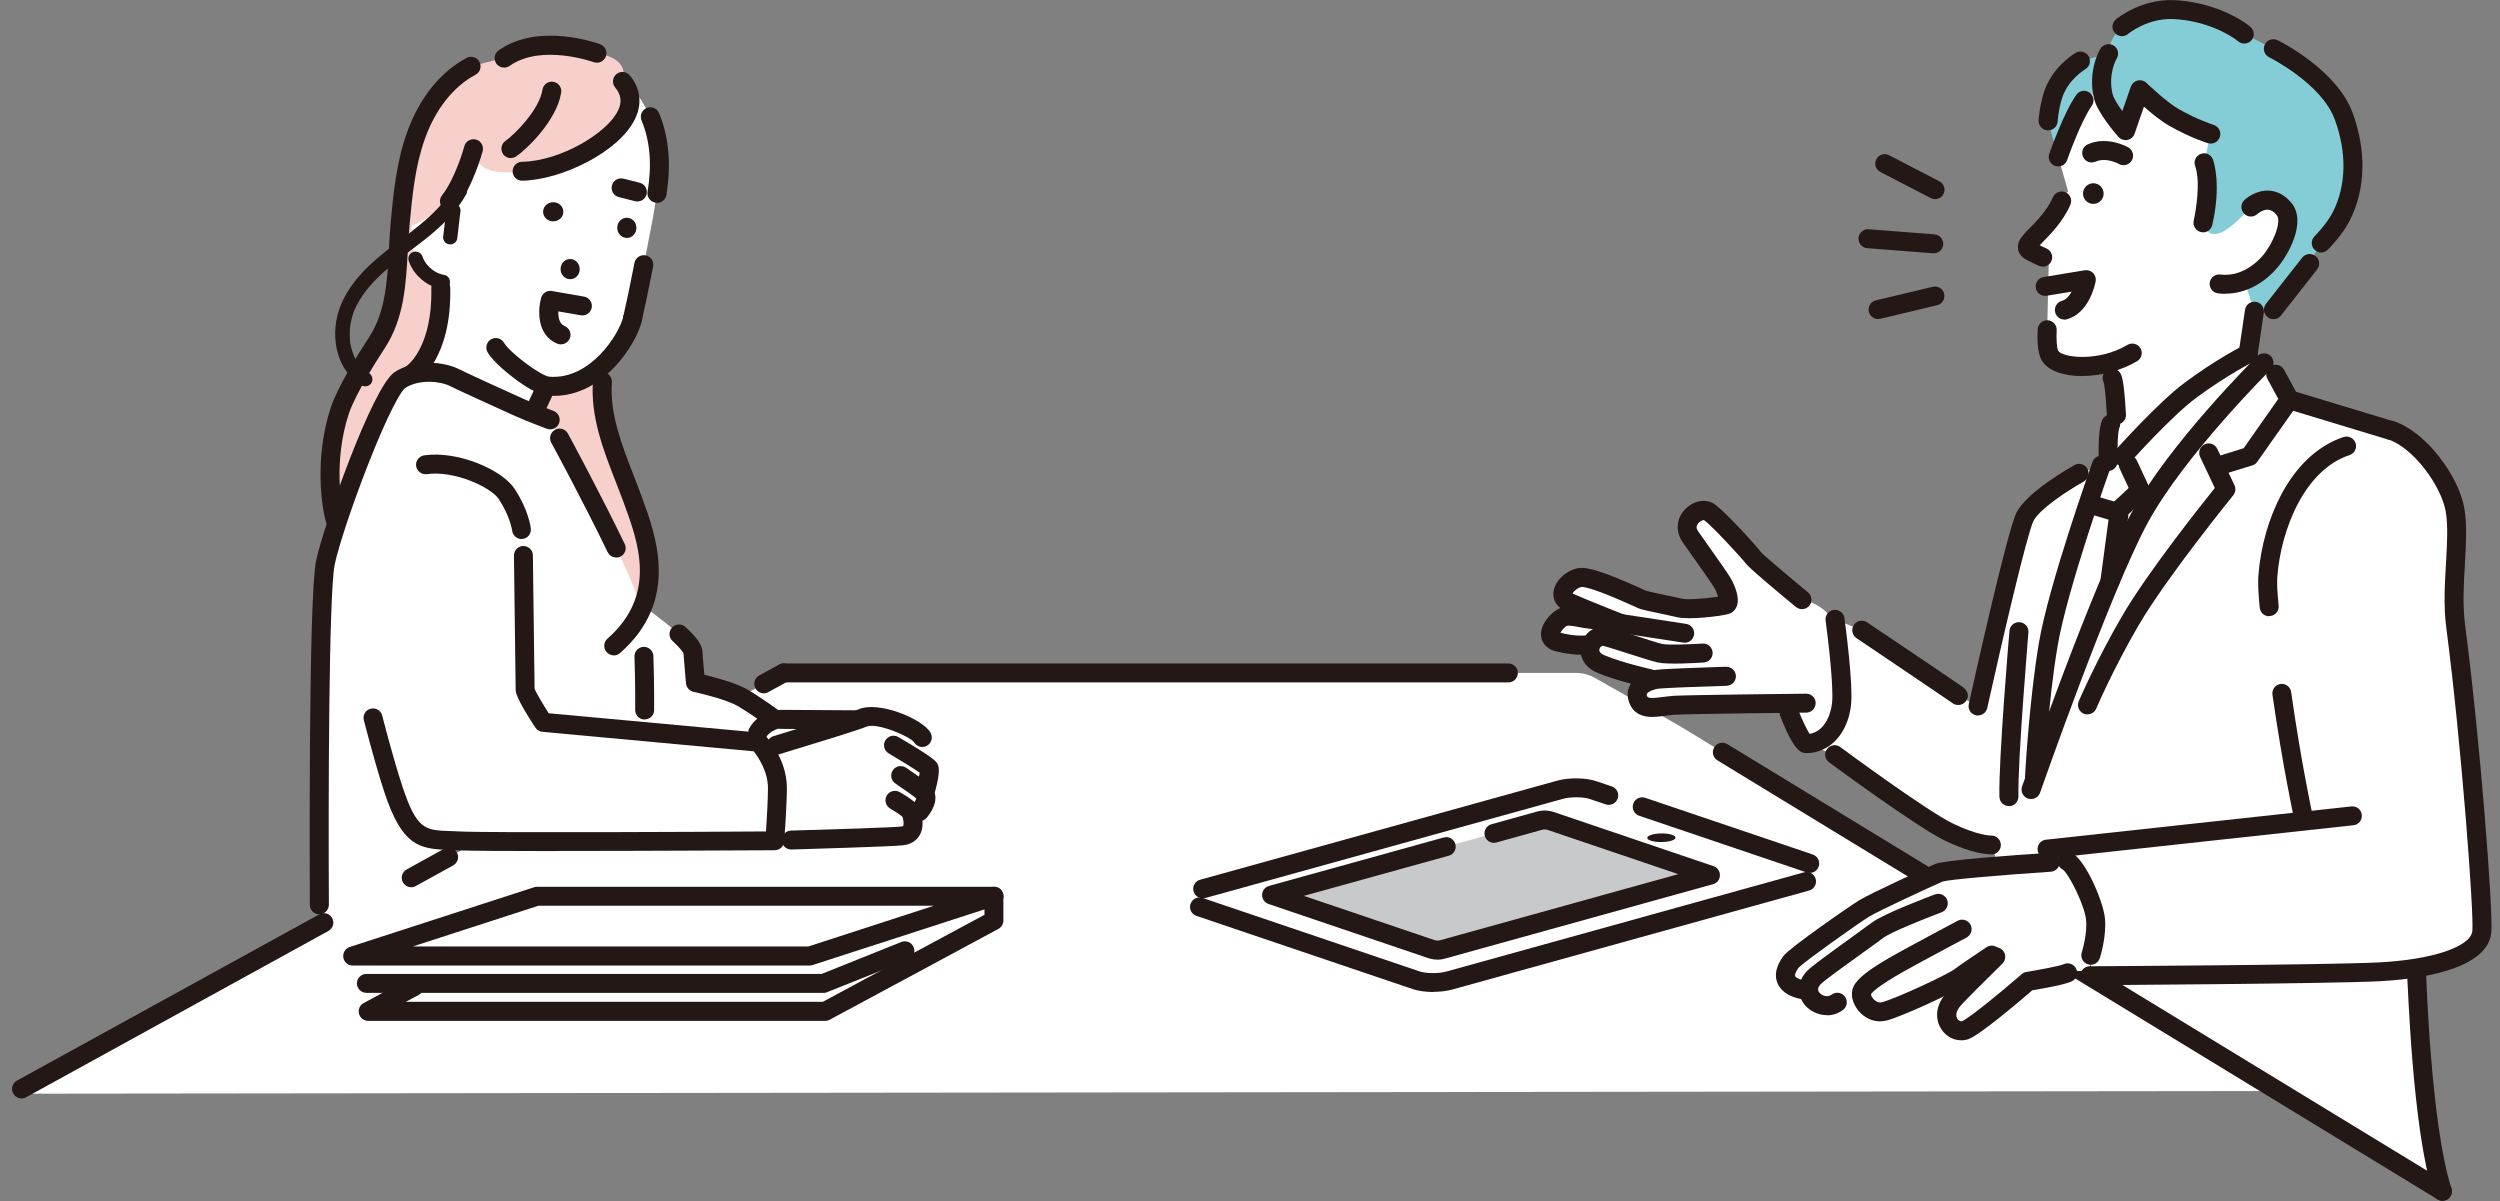 <svg width="206" height="99" viewBox="0 0 206 99" fill="none" xmlns="http://www.w3.org/2000/svg">
<rect x="0" y="0" width="206" height="99" fill="#808080" stroke="none"/>
<g clip-path="url(#clip0_13260_6936)">
<path d="M199.12 80.29C199.12 80.29 199.51 92.87 201.24 98.16L165.57 76.85L162.98 58.18L199.11 80.29H199.12Z" fill="white"/>
<path d="M201.25 98.94C200.92 98.94 200.62 98.73 200.51 98.4C198.77 93.09 198.41 80.94 198.35 80.36C198.31 79.93 198.62 79.55 199.05 79.5C199.48 79.46 199.86 79.77 199.91 80.2C199.92 80.34 200.31 92.76 202 97.91C202.13 98.32 201.91 98.76 201.5 98.9C201.42 98.93 201.34 98.94 201.26 98.94H201.25Z" fill="#231815"/>
<path d="M187.8 89.91L138.37 59.8L131.42 55.86C130.95 55.59 130.42 55.45 129.88 55.45H64.58L8.6 86.23L1.86 90.12L187.79 89.9L187.8 89.91Z" fill="white"/>
<path d="M50.57 53.22C55.15 49.21 53.3 44.33 52.14 41.16C50.98 37.99 49.4 34.81 49.64 31.44L38.82 5.47C36.61 6.64 35.1 8.85 34.27 11.21C33.44 13.56 33.2 16.08 32.97 18.57C32.67 21.84 32.94 25.38 31.06 28.25C30.14 29.66 28.53 32.25 28 33.86C26.65 37.93 27.32 42.02 27.7 43.07L50.56 53.23L50.57 53.22Z" fill="#F8D0CB"/>
<path d="M53.59 9.62C52 6.33 49.91 4.85 48.57 4.83C48.57 4.83 44.54 2.65 41.53 4.78L39.14 6.14C39.14 6.14 36.27 7.84 35.41 11.13C34.73 13.7 35.1 16.83 35.1 16.83L35.58 17.6C35.44 17.52 35.27 17.47 35.06 17.48C34.05 17.55 33.56 19.01 34.01 20.43C34.59 22.27 35.78 23.5 36.04 23.76C35.69 28.08 33.98 30.78 33.98 30.78L44 34C44 34 44.51 32.91 45.02 31.8C45.08 31.8 45.14 31.82 45.21 31.82C49.05 32.13 51.72 28.04 52.13 26.23C52.78 23.4 53.8 17.95 53.8 17.95L54.14 15.92C54.52 13.63 54.38 11.52 53.59 9.62Z" fill="white"/>
<path d="M76.55 63.31L76 60.76C75.62 60.03 72.3 58.55 71.02 59.19L70.47 59.32L64.35 59.28L62.57 60C63.89 62.1 64.2 65.28 64.68 69.23C64.68 69.23 73.49 69 74.34 68.89C75.7 68.72 75.15 67.19 75.06 66.94L75.74 66.9C75.87 66.73 76.63 65.88 76.08 65.29L76.3 65.02C76.3 65.02 76.68 63.61 76.54 63.33L76.55 63.31Z" fill="white"/>
<path d="M62.5 61.16L62.43 60.38C62.86 59.6 63.85 59.31 63.85 59.31C63.85 59.31 62.43 58.24 61.21 57.53C59.99 56.82 57.29 56.25 57.29 56.25C57.29 56.25 57.15 54.83 57.08 53.76C57.01 52.69 52.66 49.7 52.66 49.7C52.16 47.28 46.11 36.09 46.11 36.09L45.33 34.59C45.33 34.59 43.62 33.95 42.84 33.59C42.06 33.23 38.42 31.6 37.43 31.1C36.43 30.6 34.37 30.39 32.94 31.31C31.52 32.24 27.45 43.28 26.81 46.34C26.17 49.4 26.31 76.78 26.31 76.78L33.89 72.32L37.78 69.28C40.49 69.42 63.85 69.28 63.85 69.28C63.85 69.28 64.06 66.29 64.06 64.93C64.06 62.79 62.49 61.15 62.49 61.15L62.5 61.16Z" fill="white"/>
<path d="M63.96 62.2C63.62 62.2 63.31 61.98 63.21 61.64C63.08 61.23 63.32 60.79 63.73 60.66C66.21 59.91 70.28 58.65 70.68 58.48C72.29 57.68 76.08 59.24 76.69 60.4C76.89 60.78 76.74 61.26 76.36 61.46C75.98 61.66 75.52 61.52 75.31 61.15C74.92 60.65 72.18 59.49 71.36 59.89C70.91 60.11 66.19 61.55 64.18 62.16C64.1 62.18 64.03 62.19 63.95 62.19L63.96 62.2Z" fill="#231815"/>
<path d="M76.31 65.78C76.24 65.78 76.17 65.78 76.1 65.75C75.68 65.64 75.44 65.21 75.55 64.79C75.66 64.39 75.75 63.94 75.78 63.67C75.33 63.35 74.2 62.65 73.23 62.08C72.86 61.86 72.73 61.38 72.95 61.01C73.17 60.64 73.65 60.51 74.02 60.73C77 62.47 77.15 62.75 77.25 62.95C77.34 63.13 77.52 63.49 77.06 65.19C76.97 65.54 76.65 65.77 76.31 65.77V65.78Z" fill="#231815"/>
<path d="M75.74 67.66C75.58 67.66 75.41 67.61 75.27 67.5C74.93 67.24 74.86 66.75 75.11 66.41C75.12 66.39 75.14 66.37 75.17 66.34C75.44 66.01 75.49 65.85 75.5 65.79C75.31 65.62 74.47 65.03 73.78 64.56C73.42 64.32 73.33 63.83 73.57 63.47C73.81 63.11 74.3 63.02 74.66 63.26C75.29 63.69 76.4 64.45 76.67 64.74C77.51 65.65 76.87 66.75 76.41 67.32L76.38 67.36C76.23 67.56 75.99 67.67 75.75 67.67L75.74 67.66Z" fill="#231815"/>
<path d="M65.2 70C64.78 70 64.43 69.66 64.42 69.24C64.41 68.81 64.75 68.45 65.18 68.44C68.5 68.35 73.65 68.18 74.24 68.11C74.36 68.09 74.42 68.06 74.43 68.05C74.43 68.05 74.53 67.87 74.36 67.3C74.19 67.15 73.75 66.86 73.35 66.62C72.98 66.4 72.85 65.92 73.07 65.55C73.29 65.18 73.77 65.05 74.14 65.27C75.63 66.14 75.74 66.48 75.8 66.67V66.69C76.11 67.59 76.09 68.33 75.75 68.87C75.56 69.17 75.18 69.56 74.43 69.65C73.57 69.76 66.07 69.97 65.22 70H65.2Z" fill="#231815"/>
<path d="M70.47 60.1L64.35 60.06C63.92 60.06 63.57 59.7 63.57 59.27C63.57 58.84 63.92 58.49 64.35 58.49L70.47 58.53C70.9 58.53 71.25 58.89 71.25 59.32C71.25 59.75 70.9 60.1 70.47 60.1Z" fill="#231815"/>
<path d="M42.98 44.42C42.59 44.42 42.25 44.12 42.2 43.72C42.2 43.72 42.05 42.58 41.11 41.14C40.45 40.13 37.41 38.75 35.18 39.07C34.75 39.13 34.36 38.83 34.29 38.41C34.22 37.99 34.53 37.59 34.95 37.52C37.74 37.12 41.38 38.71 42.41 40.29C43.57 42.06 43.74 43.49 43.74 43.55C43.79 43.98 43.48 44.37 43.05 44.41C43.02 44.41 42.99 44.41 42.96 44.41L42.98 44.42Z" fill="#231815"/>
<path d="M45.79 70.13C41.89 70.13 38.66 70.11 37.74 70.07C37.49 70.06 37.25 70.05 37.02 70.04C34.52 69.95 33.15 69.71 31.69 65.33C31.23 63.96 30.66 61.95 29.98 59.35C29.87 58.93 30.12 58.5 30.54 58.4C30.96 58.29 31.39 58.54 31.49 58.96C32.16 61.53 32.73 63.51 33.17 64.84C34.35 68.38 35.04 68.41 37.07 68.48C37.31 68.48 37.55 68.5 37.82 68.51C40.21 68.64 59.15 68.54 63.12 68.51C63.18 67.54 63.28 65.85 63.28 64.94C63.28 63.55 62.47 62.38 62.11 61.91L44.69 60.3C44.45 60.28 44.24 60.15 44.11 59.95C42.49 57.48 42.49 57.01 42.49 56.81C42.49 56.39 42.35 45.89 42.35 45.78C42.35 45.35 42.69 44.99 43.12 44.99C43.55 44.99 43.91 45.33 43.91 45.76C43.91 46.18 44.04 55.73 44.05 56.74C44.15 57.04 44.69 57.95 45.21 58.77L62.57 60.37C62.76 60.39 62.93 60.47 63.06 60.61C63.13 60.69 64.84 62.5 64.84 64.93C64.84 66.3 64.63 69.21 64.62 69.33C64.59 69.74 64.25 70.05 63.84 70.06C63.21 70.06 53.27 70.12 45.77 70.12L45.79 70.13Z" fill="#231815"/>
<path d="M26.31 75.34C25.88 75.34 25.53 74.99 25.53 74.56C25.53 73.53 25.39 49.29 26.05 46.19C26.63 43.42 30.69 31.85 32.52 30.66C34.25 29.53 36.64 29.83 37.78 30.4C38.63 30.82 41.48 32.12 42.7 32.67L43.17 32.88C43.92 33.22 45.6 33.85 45.61 33.86C46.01 34.01 46.22 34.46 46.07 34.87C45.92 35.27 45.47 35.48 45.06 35.33C44.99 35.3 43.32 34.68 42.52 34.31L42.05 34.1C40.72 33.5 37.95 32.24 37.08 31.81C36.26 31.4 34.52 31.23 33.37 31.98C33.09 32.19 32.07 33.81 30.28 38.4C29.02 41.62 27.89 45.03 27.58 46.51C27.09 48.87 27.05 65.89 27.1 74.55C27.1 74.98 26.75 75.33 26.32 75.34H26.31Z" fill="#231815"/>
<path d="M53.11 59.29C52.68 59.29 52.33 58.93 52.34 58.5C52.34 58.48 52.36 56.34 52.28 54.11C52.26 53.68 52.6 53.32 53.03 53.3C53.46 53.29 53.82 53.62 53.84 54.05C53.92 56.32 53.9 58.48 53.9 58.51C53.9 58.94 53.55 59.28 53.12 59.28L53.11 59.29Z" fill="#231815"/>
<path d="M50.78 45.94C50.49 45.94 50.21 45.78 50.07 45.5C48.16 41.52 45.45 36.52 45.42 36.47C45.21 36.09 45.36 35.62 45.74 35.41C46.12 35.2 46.59 35.35 46.8 35.73C46.83 35.78 49.55 40.82 51.48 44.83C51.67 45.22 51.5 45.69 51.11 45.87C51 45.92 50.89 45.95 50.77 45.95L50.78 45.94Z" fill="#231815"/>
<path d="M62.43 61.16C62.3 61.16 62.18 61.13 62.06 61.06C61.68 60.85 61.54 60.38 61.75 60C61.92 59.68 62.16 59.42 62.4 59.22C61.93 58.89 61.35 58.51 60.83 58.2C59.93 57.67 57.87 57.16 57.15 57.01C56.82 56.94 56.57 56.66 56.53 56.32C56.53 56.26 56.39 54.9 56.32 53.84C56.29 53.77 56.13 53.48 55.42 52.82C55.1 52.53 55.08 52.03 55.38 51.71C55.67 51.39 56.17 51.37 56.49 51.67C57.43 52.54 57.85 53.14 57.88 53.69C57.92 54.32 57.99 55.09 58.04 55.6C58.93 55.82 60.67 56.28 61.63 56.84C62.86 57.57 64.28 58.62 64.34 58.67C64.58 58.85 64.69 59.15 64.64 59.44C64.59 59.73 64.37 59.97 64.09 60.05C63.9 60.11 63.35 60.34 63.14 60.74C63 61 62.73 61.15 62.45 61.15L62.43 61.16Z" fill="#231815"/>
<path d="M33.97 31.57C33.71 31.57 33.46 31.44 33.31 31.21C33.07 30.85 33.18 30.36 33.54 30.13C33.55 30.13 35.65 28.61 35.54 23.75C35.54 23.32 35.87 22.96 36.3 22.95C36.73 22.94 37.09 23.28 37.1 23.71C37.23 29.52 34.51 31.36 34.39 31.44C34.26 31.53 34.11 31.57 33.96 31.57H33.97Z" fill="#231815"/>
<path d="M44 34.78C43.89 34.78 43.78 34.76 43.67 34.71C43.28 34.53 43.11 34.06 43.29 33.67C43.29 33.67 43.63 32.94 44.04 32.06C44.22 31.67 44.69 31.5 45.08 31.68C45.47 31.86 45.64 32.33 45.46 32.72C45.05 33.6 44.71 34.33 44.71 34.33C44.58 34.62 44.3 34.78 44 34.78Z" fill="#231815"/>
<path d="M39.01 12.26C39.01 12.26 38.26 15.01 37.03 16.59C36.2 17.47 33.45 19.21 32.97 18.56C32.97 18.56 33.6 13.77 34.27 11.2C35.14 7.91 38.82 5.46 38.82 5.46L41.53 4.77C44.54 2.64 49.18 4.36 49.18 4.36C50.8 4.69 51.7 5.37 51.29 6.7C54.03 9.98 47.03 14.04 43.02 14.1C40.51 14.47 39.13 13.89 39.01 12.25V12.26Z" fill="#F8D0CB"/>
<path d="M52.13 27.02C52.07 27.02 52.01 27.02 51.95 27C51.53 26.9 51.27 26.48 51.36 26.06C51.6 25.04 51.91 23.56 52.28 21.66C52.36 21.24 52.78 20.96 53.2 21.04C53.62 21.12 53.9 21.54 53.82 21.96C53.44 23.87 53.13 25.37 52.89 26.41C52.81 26.77 52.48 27.02 52.13 27.02Z" fill="#231815"/>
<path d="M43.02 14.89C42.59 14.89 42.24 14.55 42.24 14.12C42.24 13.69 42.58 13.33 43.01 13.33C46.2 13.28 50.1 10.92 50.94 9.08C51.26 8.39 51.18 7.8 50.69 7.21C50.41 6.88 50.46 6.39 50.79 6.11C51.12 5.83 51.62 5.88 51.89 6.21C52.76 7.25 52.93 8.5 52.36 9.73C51.07 12.53 46.21 14.84 43.03 14.89H43.02Z" fill="#231815"/>
<path d="M42.1 13.03C41.85 13.03 41.6 12.91 41.45 12.69C41.21 12.33 41.3 11.85 41.66 11.6C42.39 11.1 44.44 9.05 44.7 7.39C44.77 6.96 45.17 6.67 45.59 6.74C46.02 6.81 46.31 7.21 46.24 7.63C45.88 9.95 43.36 12.33 42.53 12.89C42.4 12.98 42.24 13.02 42.09 13.02L42.1 13.03Z" fill="#231815"/>
<path d="M54.14 16.71C54.14 16.71 54.06 16.71 54.01 16.7C53.58 16.63 53.29 16.23 53.36 15.8C53.73 13.55 53.57 11.63 52.86 9.92C52.7 9.52 52.89 9.06 53.29 8.9C53.69 8.73 54.15 8.93 54.31 9.33C55.12 11.29 55.32 13.55 54.91 16.06C54.85 16.44 54.52 16.72 54.14 16.72V16.71Z" fill="#231815"/>
<path d="M50.91 19.06C51.06 19.49 51.51 19.71 51.92 19.56C52.33 19.4 52.54 18.93 52.39 18.49C52.24 18.05 51.79 17.84 51.38 17.99C50.97 18.15 50.76 18.62 50.91 19.06Z" fill="#231815"/>
<path d="M44.8 17.72C44.96 18.13 45.43 18.34 45.87 18.19C46.31 18.04 46.52 17.59 46.37 17.18C46.21 16.77 45.74 16.56 45.3 16.71C44.86 16.86 44.65 17.31 44.8 17.72Z" fill="#231815"/>
<path d="M46.24 22.46C46.39 22.89 46.84 23.11 47.25 22.96C47.66 22.8 47.87 22.33 47.72 21.89C47.57 21.46 47.12 21.24 46.71 21.39C46.3 21.55 46.09 22.02 46.24 22.46Z" fill="#231815"/>
<path d="M52.52 16.6C52.46 16.6 52.39 16.6 52.33 16.58L50.99 16.24C50.57 16.14 50.32 15.71 50.42 15.29C50.52 14.87 50.95 14.62 51.37 14.72L52.71 15.06C53.13 15.16 53.38 15.59 53.28 16.01C53.19 16.37 52.87 16.6 52.52 16.6Z" fill="#231815"/>
<path d="M41.54 5.57C41.29 5.57 41.05 5.46 40.9 5.24C40.65 4.89 40.73 4.4 41.09 4.15C44.4 1.81 49.26 3.57 49.46 3.65C49.86 3.8 50.07 4.25 49.92 4.66C49.77 5.06 49.32 5.27 48.91 5.12C48.91 5.12 44.62 3.57 41.99 5.43C41.85 5.53 41.69 5.57 41.54 5.57Z" fill="#231815"/>
<path d="M37.03 17.37C36.86 17.37 36.69 17.32 36.55 17.2C36.21 16.93 36.15 16.44 36.42 16.1C37.54 14.67 38.26 12.08 38.26 12.05C38.37 11.63 38.8 11.39 39.22 11.5C39.64 11.61 39.88 12.04 39.77 12.46C39.74 12.58 38.96 15.39 37.65 17.07C37.5 17.27 37.27 17.37 37.03 17.37Z" fill="#231815"/>
<path d="M46.22 28.38C46.12 28.38 46.02 28.36 45.92 28.32C44.22 27.61 44.31 25.54 44.59 24.54C44.7 24.15 45.08 23.91 45.48 23.98L48.12 24.44C48.55 24.51 48.83 24.92 48.76 25.34C48.69 25.77 48.28 26.05 47.86 25.98L46.01 25.66C45.99 26.12 46.07 26.68 46.53 26.87C46.93 27.04 47.12 27.49 46.95 27.89C46.82 28.19 46.53 28.37 46.23 28.37L46.22 28.38Z" fill="#231815"/>
<path d="M45.63 32.62C45.47 32.62 45.31 32.62 45.15 32.6C44.34 32.54 43.2 31.8 42.39 31.19C42 30.89 40.67 29.87 40.18 29.03C39.96 28.66 40.09 28.18 40.46 27.96C40.83 27.74 41.31 27.87 41.53 28.24C42.01 29.07 44.57 30.98 45.27 31.04C48.64 31.31 51.03 27.54 51.37 26.06C51.47 25.64 51.89 25.38 52.31 25.47C52.73 25.57 52.99 25.99 52.9 26.41C52.46 28.3 49.78 32.62 45.64 32.62H45.63Z" fill="#231815"/>
<path d="M27.7 43.84C27.38 43.84 27.08 43.64 26.96 43.32C26.48 42 25.89 37.72 27.25 33.6C27.82 31.88 29.47 29.23 30.4 27.81C31.76 25.73 31.9 23.25 32.04 20.64C32.08 19.93 32.12 19.2 32.18 18.49C32.41 15.99 32.65 13.4 33.53 10.94C34.53 8.11 36.28 5.92 38.45 4.77C38.83 4.57 39.31 4.71 39.51 5.1C39.71 5.48 39.57 5.96 39.18 6.16C37.36 7.13 35.87 9.01 35 11.47C34.19 13.75 33.96 16.23 33.74 18.64C33.68 19.32 33.64 20.04 33.6 20.73C33.45 23.44 33.3 26.24 31.71 28.68C31.15 29.53 29.29 32.45 28.74 34.1C27.48 37.91 28.08 41.81 28.44 42.79C28.59 43.2 28.38 43.64 27.97 43.79C27.88 43.82 27.79 43.84 27.7 43.84Z" fill="#231815"/>
<path d="M50.57 54C50.35 54 50.14 53.91 49.98 53.73C49.7 53.4 49.73 52.91 50.05 52.63C54.18 49.01 52.59 44.68 51.43 41.52L51.4 41.43C51.19 40.87 50.97 40.29 50.75 39.73C49.71 37.07 48.64 34.32 48.86 31.39C48.89 30.96 49.27 30.64 49.7 30.67C50.13 30.7 50.45 31.08 50.42 31.51C50.23 34.09 51.24 36.67 52.21 39.17C52.43 39.74 52.66 40.32 52.87 40.9L52.9 40.99C54.07 44.17 56.02 49.5 51.08 53.82C50.93 53.95 50.75 54.01 50.57 54.01V54Z" fill="#231815"/>
<path d="M128.55 65.07C129.34 64.85 130.56 64.86 131.25 65.1L149.12 71.15C149.81 71.38 149.73 71.76 148.94 71.98L119.49 80.15C118.7 80.37 117.48 80.36 116.79 80.12L98.92 74.07C98.23 73.84 98.31 73.46 99.1 73.24L128.55 65.07Z" fill="white"/>
<path d="M99.1 74.02C98.76 74.02 98.44 73.79 98.35 73.45C98.23 73.03 98.48 72.6 98.89 72.49L128.34 64.32C129.28 64.06 130.67 64.08 131.5 64.36L132.81 64.8C133.22 64.94 133.44 65.38 133.3 65.79C133.16 66.2 132.72 66.42 132.31 66.28L131 65.84C130.45 65.65 129.4 65.65 128.76 65.83L99.31 74C99.24 74.02 99.17 74.03 99.1 74.03V74.02Z" fill="#231815"/>
<path d="M149.12 71.93C149.04 71.93 148.95 71.92 148.87 71.89L135.07 67.22C134.66 67.08 134.44 66.64 134.58 66.23C134.72 65.82 135.16 65.6 135.57 65.74L149.37 70.41C149.78 70.55 150 70.99 149.86 71.4C149.75 71.73 149.45 71.93 149.12 71.93Z" fill="#231815"/>
<path d="M137.67 69.29C137.18 69.42 136.45 69.42 136.02 69.27C135.6 69.13 135.65 68.9 136.13 68.77C136.62 68.64 137.35 68.64 137.78 68.79C138.2 68.93 138.15 69.16 137.67 69.29Z" fill="#231815"/>
<path d="M118.28 78.28C118.17 78.27 118.06 78.24 117.95 78.21L104.79 73.75L126.88 67.62C127.07 67.57 127.27 67.55 127.46 67.57C127.57 67.58 127.68 67.61 127.79 67.64L140.95 72.1L118.86 78.23C118.67 78.28 118.47 78.3 118.28 78.28Z" fill="#C8C9CA"/>
<path d="M118.44 79.07C118.36 79.07 118.27 79.07 118.19 79.06C118.02 79.04 117.85 79 117.69 78.95L104.53 74.49C104.2 74.38 103.99 74.07 104 73.73C104 73.39 104.24 73.09 104.57 73L118.96 69.01C119.38 68.89 119.81 69.14 119.92 69.55C120.04 69.97 119.79 70.4 119.38 70.51L107.44 73.82L118.19 77.46C118.24 77.48 118.3 77.49 118.36 77.5C118.46 77.51 118.55 77.5 118.65 77.48L138.29 72.03L127.54 68.39C127.49 68.37 127.43 68.36 127.37 68.35C127.27 68.34 127.18 68.35 127.08 68.37L123.31 69.42C122.89 69.54 122.46 69.29 122.35 68.88C122.23 68.46 122.48 68.03 122.89 67.92L126.66 66.87C126.94 66.79 127.24 66.77 127.53 66.8C127.7 66.82 127.87 66.86 128.03 66.91L141.19 71.37C141.52 71.48 141.73 71.79 141.72 72.13C141.72 72.47 141.48 72.77 141.15 72.86L119.06 78.99C118.86 79.05 118.65 79.08 118.44 79.08V79.07Z" fill="#231815"/>
<path d="M118.09 81.74C117.49 81.74 116.9 81.66 116.46 81.52L98.59 75.47C98.18 75.33 97.96 74.89 98.1 74.48C98.24 74.07 98.68 73.85 99.09 73.99L116.96 80.04C117.51 80.23 118.56 80.23 119.2 80.05L148.65 71.88C149.07 71.76 149.5 72.01 149.61 72.42C149.73 72.84 149.48 73.27 149.07 73.38L119.62 81.55C119.17 81.67 118.63 81.73 118.09 81.73V81.74Z" fill="#231815"/>
<path d="M201.25 98.94C201.11 98.94 200.97 98.9 200.84 98.82L141.51 62.65C141.14 62.42 141.03 61.94 141.26 61.57C141.49 61.2 141.97 61.09 142.34 61.32L201.67 97.49C202.04 97.72 202.15 98.2 201.92 98.57C201.77 98.81 201.52 98.94 201.26 98.94H201.25Z" fill="#231815"/>
<path d="M62.94 57.13C62.66 57.13 62.4 56.98 62.25 56.72C62.04 56.34 62.18 55.87 62.56 55.66L64.2 54.76C64.58 54.55 65.05 54.69 65.26 55.07C65.47 55.45 65.33 55.92 64.95 56.13L63.31 57.03C63.19 57.1 63.06 57.13 62.93 57.13H62.94Z" fill="#231815"/>
<path d="M33.89 73.11C33.61 73.11 33.35 72.96 33.2 72.7C32.99 72.32 33.13 71.85 33.51 71.64L36.59 69.94C36.97 69.73 37.44 69.87 37.65 70.25C37.86 70.63 37.72 71.1 37.34 71.31L34.26 73.01C34.14 73.08 34.01 73.11 33.88 73.11H33.89Z" fill="#231815"/>
<path d="M1.78 90.51C1.5 90.51 1.24 90.36 1.09 90.1C0.88 89.72 1.02 89.25 1.4 89.04L26.31 75.34C26.69 75.13 27.16 75.27 27.37 75.65C27.58 76.03 27.44 76.5 27.06 76.71L2.16 90.41C2.04 90.48 1.91 90.51 1.78 90.51Z" fill="#231815"/>
<path d="M124.29 56.23H64.58C64.15 56.23 63.8 55.88 63.8 55.45C63.8 55.02 64.15 54.67 64.58 54.67H124.29C124.72 54.67 125.07 55.02 125.07 55.45C125.07 55.88 124.72 56.23 124.29 56.23Z" fill="#231815"/>
<path d="M202.34 51.59C201.9 48.25 202.74 44.52 202.28 41.98C201.86 39.67 199.42 36.26 197.01 35.47L188.66 32.94L187.53 30.85L186.57 29.9C186.57 29.9 179.44 36.96 176.32 42.66C173.2 48.36 167.37 65.07 167.37 65.07L167.65 64.07C167.65 64.07 167.97 57.89 168.79 53.09C169.61 48.29 173.17 38.33 173.17 38.33L171.33 39.02C171.33 39.02 167.62 41.08 166.86 42.62C166.1 44.16 163 58.19 163 58.19L161.36 57.31C161.58 57.43 153.42 51.94 153.42 51.94L151.21 51.04C151.21 51.04 151.94 56.37 151.74 58.05C151.54 59.73 150.56 61.26 148.87 61.28L151.19 62.19C151.19 62.19 158.24 67.4 160.55 68.54C162.86 69.67 164.1 69.63 164.1 69.63L165 72.3L170.93 71.82L172.69 75.71L172.22 80.42C172.22 80.42 191.83 80.32 196.13 80.1C200.42 79.87 204.31 78.84 204.53 76.82C204.69 75.33 203.62 61.11 202.37 51.6L202.34 51.59Z" fill="white"/>
<path d="M168.94 71.03C168.94 71.03 160.46 71.59 159.78 71.89C159.09 72.19 154.49 74.29 153.59 74.85C152.69 75.41 147.95 78.75 147.59 79.23C146.07 81.3 148.74 81.57 148.74 81.57L149.16 80.98C148.54 82.24 150.25 83.42 151.37 82.58L153.43 81.62C153.13 82.27 154.06 83.66 155.29 83.33C156.51 82.99 160.71 81.07 161.47 80.5C162.24 79.94 164.11 78.69 164.11 78.69L164.44 78.84C164.44 78.84 161.33 81.89 160.9 82.41C159.68 83.89 160.95 85.23 161.91 84.88C162.87 84.53 167.08 80.86 167.08 80.86C167.08 80.86 169.85 80.4 170.34 80.16C170.69 79.76 171.78 80.24 172.04 79.86C173.89 77.2 172.61 72.44 170.33 70.54C169.86 70.15 168.93 71.03 168.93 71.03H168.94Z" fill="white"/>
<path d="M147.41 58.71C147.41 58.71 148.4 61.27 148.85 61.26C150.54 61.24 151.52 59.71 151.72 58.03C151.92 56.35 151.19 51.02 151.19 51.02C146.26 51.31 145.09 53.92 147.41 58.71Z" fill="white"/>
<path d="M148.48 49.41C148.48 49.41 144.75 46.33 144.5 45.98C144.25 45.63 141.59 42.68 140.81 42.17C140.03 41.66 138.36 42.91 139.29 44.24C140.23 45.56 141.66 47.58 141.91 48C142.16 48.42 142.7 49.65 142.22 49.83C141.74 50.01 139.11 50.27 138.45 50.1C137.79 49.93 135.73 49.56 135.34 49.4C134.95 49.25 131.22 47.44 130.2 47.59C129.19 47.74 128.11 49.09 129.29 49.62C130.47 50.15 134.02 51.54 134.02 51.54L131.1 51.05C129.9 50.92 129.25 50.62 128.69 50.92C128.14 51.23 127.06 52.58 128.38 52.92C129.7 53.26 130.51 53.17 130.51 53.17L131.06 53.23C130.9 53.74 131.08 54.37 131.9 54.72C133.54 55.41 135.99 55.94 135.99 55.94L136.59 55.97C135.85 56.07 134.55 56.53 134.96 57.63C135.37 58.72 136.74 58.19 138.02 58.13C139.3 58.06 148.82 57.96 148.82 57.96L152.14 58.53L151.89 52.9C151.27 50.9 150.15 49.72 148.46 49.43L148.48 49.41Z" fill="white"/>
<path d="M185.77 25.64L185.25 29.15L174.48 37.51C174.48 37.51 174.94 32.21 173.79 30.3C178.92 22.91 183.58 14.67 185.77 25.65V25.64Z" fill="white"/>
<path d="M175.69 29.1C173.17 30.6 169.65 30.48 168.92 29.32C168.58 28.78 168.69 27.18 168.69 27.18L168.82 21.44C168.82 21.44 167.67 20.92 167.28 20.68C166.48 20.19 167.24 19.57 167.49 19.23C167.82 18.78 170.41 15.77 170.41 15.77L169.6 12.92C169.6 12.92 170.74 9.65 171.73 8.25L173.76 4.42C173.76 4.42 172.84 5.93 173.33 7.95C173.57 8.96 175.16 10.76 175.16 10.76L176.32 7.4C176.32 7.4 177.98 9.01 179.14 9.67C180.83 10.63 182.17 11.04 182.17 11.04L185.46 17.05C185.46 17.05 186.93 15.67 188.19 17.2C189.07 18.27 187.89 20.58 186.98 21.61C186.07 22.64 184.61 23.59 182.85 23.37L175.69 29.08V29.1Z" fill="white"/>
<path d="M193.11 9.56C191.89 6.27 187.32 4.02 187.32 4.02L184.93 2.8C184.29 2.27 182.12 0.91 179.09 0.78C176.64 0.68 174.85 2.19 174.85 2.19C174.2 2.79 173.8 3.54 173.69 4.44L173.76 4.42C173.76 4.42 173.75 4.44 173.72 4.49C173.71 4.47 173.7 4.46 173.69 4.44L171.42 5.03C171.42 5.03 169.7 6 169.12 7.94C168.8 9.01 168.75 9.96 168.75 9.96L169.59 12.92C169.59 12.92 170.73 9.65 171.72 8.25C172.32 7.89 172.81 7.52 173.19 7.16C173.21 7.41 173.25 7.68 173.31 7.95C173.55 8.96 175.14 10.76 175.14 10.76L176.3 7.4C176.3 7.4 177.96 9.01 179.12 9.67C180.81 10.63 182.15 11.04 182.15 11.04L181.61 13.4C182.25 15.17 181.52 18.35 181.52 18.35C182.01 19.99 183.37 19.43 185.45 17.06C185.45 17.06 187.43 15.41 188.18 17.21C189.63 20.65 185.02 23.41 185.02 23.41L185.75 25.63L187.31 25.51L190.29 21.71L191.25 20.02C191.25 20.02 192.35 18.91 192.9 17.82C193.95 15.75 194.32 12.89 193.09 9.55L193.11 9.56Z" fill="#85CDD6"/>
<path d="M168.3 21.96C168.19 21.96 168.08 21.94 167.98 21.89C167.85 21.83 167.16 21.52 166.88 21.35C166.46 21.09 166.32 20.76 166.29 20.52C166.2 19.97 166.55 19.56 166.74 19.34C166.76 19.31 166.78 19.29 166.8 19.27C166.89 19.15 167.01 19.03 167.21 18.83C167.73 18.31 168.69 17.35 169.16 16.25C169.33 15.85 169.79 15.67 170.19 15.84C170.59 16.01 170.77 16.47 170.6 16.87C170.01 18.25 168.91 19.35 168.32 19.95C168.22 20.05 168.11 20.16 168.07 20.21C168.26 20.3 168.48 20.4 168.64 20.48C169.03 20.66 169.21 21.12 169.03 21.52C168.9 21.81 168.61 21.98 168.32 21.98L168.3 21.96Z" fill="#231815"/>
<path d="M170.1 26.33C169.76 26.33 169.44 26.1 169.35 25.75C169.24 25.33 169.48 24.9 169.9 24.79C170.24 24.7 170.51 24.38 170.71 24.03L168.65 24.37C168.23 24.44 167.82 24.15 167.75 23.73C167.68 23.3 167.97 22.9 168.39 22.83L171.78 22.27C172.03 22.23 172.29 22.31 172.47 22.5C172.65 22.68 172.73 22.94 172.68 23.19C172.63 23.46 172.13 25.81 170.31 26.31C170.24 26.33 170.17 26.34 170.1 26.34V26.33Z" fill="#231815"/>
<path d="M171.57 30.99C170.07 30.99 168.78 30.57 168.26 29.73C167.83 29.05 167.87 27.68 167.91 27.12C167.94 26.69 168.32 26.36 168.74 26.39C169.17 26.42 169.5 26.79 169.47 27.22C169.43 27.9 169.48 28.7 169.59 28.9C169.95 29.48 172.91 29.84 175.3 28.42C175.67 28.2 176.15 28.32 176.37 28.69C176.59 29.06 176.47 29.54 176.1 29.76C174.73 30.57 173.05 30.98 171.58 30.98L171.57 30.99Z" fill="#231815"/>
<path d="M173.32 16.14C173.21 16.6 172.76 16.88 172.3 16.78C171.84 16.67 171.56 16.22 171.66 15.76C171.77 15.3 172.22 15.02 172.68 15.12C173.14 15.23 173.42 15.68 173.32 16.14Z" fill="#231815"/>
<path d="M183.35 24.21C183.15 24.21 182.95 24.2 182.76 24.17C182.33 24.12 182.03 23.73 182.08 23.3C182.13 22.87 182.52 22.57 182.95 22.62C184.69 22.83 185.94 21.64 186.4 21.12C187.3 20.09 188.04 18.26 187.6 17.72C187.37 17.44 187.14 17.3 186.9 17.28C186.52 17.25 186.12 17.53 186 17.64C185.68 17.93 185.19 17.91 184.9 17.59C184.61 17.27 184.62 16.79 184.93 16.49C185.02 16.4 185.87 15.64 186.99 15.71C187.47 15.74 188.17 15.94 188.81 16.71C190.11 18.28 188.55 21.05 187.58 22.14C186.41 23.47 184.9 24.2 183.36 24.2L183.35 24.21Z" fill="#231815"/>
<path d="M169.6 13.71C169.51 13.71 169.43 13.7 169.34 13.67C168.93 13.53 168.72 13.08 168.86 12.67C168.91 12.53 170.05 9.28 171.09 7.81C171.34 7.46 171.83 7.37 172.18 7.63C172.53 7.88 172.61 8.37 172.36 8.72C171.45 10.01 170.34 13.16 170.33 13.19C170.22 13.51 169.91 13.72 169.59 13.72L169.6 13.71Z" fill="#231815"/>
<path d="M182.16 11.83C182.09 11.83 182.01 11.82 181.93 11.8C181.87 11.78 180.49 11.36 178.74 10.36C178.07 9.98 177.26 9.32 176.66 8.79L175.89 11.02C175.8 11.28 175.58 11.48 175.3 11.53C175.03 11.58 174.75 11.49 174.56 11.28C174.27 10.95 172.83 9.28 172.55 8.13C171.99 5.82 173.03 4.08 173.08 4.01C173.31 3.64 173.79 3.53 174.16 3.75C174.53 3.97 174.64 4.45 174.42 4.82C174.38 4.88 173.68 6.11 174.08 7.76C174.16 8.08 174.49 8.62 174.88 9.16L175.58 7.14C175.67 6.89 175.88 6.7 176.14 6.63C176.4 6.57 176.67 6.64 176.87 6.83C176.89 6.85 178.47 8.38 179.53 8.99C181.11 9.89 182.38 10.28 182.4 10.29C182.81 10.42 183.05 10.85 182.92 11.27C182.82 11.61 182.51 11.83 182.17 11.83H182.16Z" fill="#231815"/>
<path d="M181.53 19.14C181.47 19.14 181.41 19.14 181.35 19.12C180.93 19.02 180.67 18.6 180.76 18.18C180.95 17.36 181.34 14.95 180.88 13.68C180.73 13.27 180.94 12.83 181.35 12.68C181.76 12.53 182.2 12.74 182.35 13.15C182.42 13.35 183.05 15.23 182.29 18.54C182.21 18.9 181.88 19.15 181.53 19.15V19.14Z" fill="#231815"/>
<path d="M184.93 3.59C184.75 3.59 184.58 3.53 184.43 3.41C183.72 2.82 181.68 1.68 179.06 1.57C176.96 1.48 175.37 2.78 175.35 2.8C175.02 3.08 174.53 3.03 174.25 2.7C173.97 2.37 174.02 1.88 174.35 1.6C174.43 1.53 176.41 -0.1 179.13 0.01C182.16 0.14 184.52 1.45 185.43 2.21C185.76 2.49 185.81 2.98 185.53 3.31C185.38 3.5 185.15 3.59 184.93 3.59Z" fill="#231815"/>
<path d="M191.27 20.81C191.07 20.81 190.87 20.73 190.72 20.58C190.41 20.28 190.41 19.78 190.72 19.47C190.72 19.47 191.74 18.44 192.23 17.47C193.34 15.28 193.39 12.57 192.38 9.83C191.29 6.88 187.02 4.74 186.98 4.72C186.59 4.53 186.43 4.06 186.62 3.67C186.81 3.28 187.28 3.12 187.67 3.31C187.87 3.41 192.54 5.74 193.85 9.28C195.01 12.43 194.93 15.59 193.62 18.17C193.02 19.36 191.87 20.52 191.82 20.57C191.67 20.72 191.47 20.8 191.27 20.8V20.81Z" fill="#231815"/>
<path d="M168.76 10.74C168.76 10.74 168.73 10.74 168.72 10.74C168.29 10.72 167.96 10.35 167.98 9.92C167.98 9.88 168.04 8.87 168.38 7.72C169.04 5.51 170.96 4.4 171.04 4.35C171.42 4.14 171.89 4.27 172.11 4.65C172.32 5.03 172.19 5.5 171.82 5.71C171.79 5.73 170.36 6.58 169.89 8.16C169.6 9.13 169.55 9.99 169.55 10C169.53 10.42 169.18 10.74 168.77 10.74H168.76Z" fill="#231815"/>
<path d="M185.25 29.93C185.25 29.93 185.17 29.93 185.13 29.93C184.7 29.87 184.41 29.47 184.47 29.04L184.99 25.53C185.05 25.1 185.45 24.81 185.88 24.87C186.31 24.93 186.6 25.33 186.54 25.76L186.02 29.27C185.96 29.66 185.63 29.94 185.25 29.94V29.93Z" fill="#231815"/>
<path d="M187.33 26.3C187.16 26.3 186.99 26.25 186.85 26.13C186.51 25.86 186.45 25.37 186.72 25.03L189.7 21.23C189.97 20.89 190.46 20.83 190.8 21.1C191.14 21.37 191.2 21.86 190.93 22.2L187.95 26C187.8 26.2 187.57 26.3 187.33 26.3Z" fill="#231815"/>
<path d="M174.97 13.61C174.84 13.61 174.7 13.58 174.58 13.5C174.58 13.5 173.55 12.93 172.67 13.32C172.27 13.49 171.81 13.32 171.64 12.92C171.47 12.52 171.64 12.06 172.04 11.89C173.66 11.17 175.31 12.11 175.38 12.15C175.75 12.37 175.88 12.85 175.66 13.22C175.51 13.47 175.25 13.61 174.98 13.61H174.97Z" fill="#231815"/>
<path d="M134.02 52.32C133.92 52.32 133.83 52.3 133.73 52.27C133.58 52.21 130.15 50.86 128.97 50.33C128.27 50.02 127.91 49.42 128.01 48.73C128.14 47.84 129.09 46.96 130.09 46.81C130.86 46.7 132.3 47.17 135.22 48.49C135.39 48.57 135.57 48.65 135.62 48.67C135.81 48.74 136.77 48.94 137.34 49.06C137.86 49.17 138.36 49.27 138.64 49.34C139.04 49.44 140.75 49.3 141.57 49.17C141.5 48.93 141.37 48.61 141.24 48.4C141.04 48.06 139.8 46.31 138.98 45.15L138.66 44.69C138.04 43.81 138.11 42.74 138.85 41.97C139.54 41.25 140.55 41.06 141.24 41.52C142.13 42.1 144.77 45.04 145.12 45.51C145.37 45.79 147.27 47.4 148.98 48.81C149.31 49.09 149.36 49.58 149.09 49.91C148.82 50.24 148.32 50.29 147.99 50.02C146.25 48.59 144.13 46.8 143.87 46.45C143.6 46.08 141.06 43.3 140.4 42.85C140.31 42.85 140.05 42.94 139.89 43.18C139.76 43.38 139.77 43.57 139.94 43.8L140.26 44.25C141.45 45.93 142.37 47.24 142.59 47.61C142.68 47.76 143.43 49.06 143.12 49.93C143.01 50.24 142.79 50.46 142.49 50.57C141.91 50.78 139.11 51.08 138.26 50.87C138.01 50.81 137.54 50.71 137.03 50.6C135.99 50.38 135.33 50.25 135.05 50.14C134.97 50.11 134.84 50.05 134.58 49.93C131.45 48.51 130.56 48.35 130.32 48.37C130 48.42 129.67 48.72 129.58 48.9C129.58 48.9 129.6 48.91 129.61 48.92C130.76 49.44 134.27 50.82 134.3 50.83C134.7 50.99 134.9 51.44 134.74 51.84C134.62 52.15 134.32 52.34 134.01 52.34L134.02 52.32ZM145.13 45.51C145.13 45.51 145.13 45.51 145.13 45.52C145.13 45.52 145.13 45.52 145.13 45.51Z" fill="#231815"/>
<path d="M130.23 53.95C129.83 53.95 129.12 53.9 128.2 53.67C127.22 53.42 127.03 52.74 126.99 52.45C126.86 51.47 127.79 50.52 128.32 50.23C128.94 49.88 129.55 49.99 130.26 50.12C130.53 50.17 130.84 50.22 131.19 50.26C132.39 50.39 138.68 51.37 138.94 51.41C139.37 51.48 139.66 51.88 139.59 52.3C139.52 52.73 139.12 53.02 138.7 52.95C138.63 52.94 132.19 51.94 131.02 51.81C130.62 51.77 130.28 51.71 129.98 51.65C129.55 51.57 129.21 51.51 129.07 51.59C128.91 51.68 128.67 51.95 128.58 52.14C129.72 52.43 130.43 52.37 130.44 52.37C130.87 52.33 131.25 52.64 131.3 53.07C131.35 53.5 131.04 53.88 130.61 53.93C130.58 53.93 130.45 53.95 130.23 53.95Z" fill="#231815"/>
<path d="M136.01 56.71C135.96 56.71 135.9 56.71 135.84 56.69C135.74 56.67 133.3 56.14 131.61 55.43C130.35 54.9 130.06 53.81 130.33 52.97C130.64 52.02 131.56 51.47 132.48 51.68C132.82 51.76 133.61 52.01 134.53 52.31C135.49 52.62 136.57 52.97 136.96 53.06C137.43 53.16 139.19 53.1 140.29 53.03C140.72 53 141.09 53.33 141.12 53.76C141.15 54.19 140.82 54.56 140.39 54.59C139.91 54.62 137.47 54.78 136.61 54.59C136.15 54.49 135.07 54.14 134.03 53.81C133.22 53.55 132.38 53.28 132.11 53.22C131.96 53.19 131.84 53.35 131.8 53.46C131.73 53.67 131.87 53.85 132.2 53.99C133.75 54.64 136.13 55.16 136.16 55.17C136.58 55.26 136.85 55.68 136.76 56.1C136.68 56.47 136.36 56.72 136 56.72L136.01 56.71Z" fill="#231815"/>
<path d="M136.19 59.08C135.41 59.08 134.61 58.86 134.25 57.9C133.99 57.21 134.17 56.69 134.36 56.37C134.91 55.46 136.15 55.24 136.51 55.19C137.27 55.09 141.73 54.96 142.23 54.94C142.67 54.94 143.02 55.27 143.04 55.7C143.05 56.13 142.71 56.49 142.28 56.51C140.32 56.57 137.23 56.68 136.71 56.74C136.22 56.8 135.79 57.01 135.7 57.17C135.69 57.19 135.67 57.22 135.71 57.34C135.78 57.53 135.99 57.57 137.04 57.43C137.35 57.39 137.67 57.35 137.99 57.33C139.27 57.26 148.44 57.16 148.83 57.16C149.26 57.16 149.61 57.5 149.61 57.93C149.61 58.36 149.27 58.72 148.84 58.72C148.74 58.72 139.31 58.82 138.07 58.89C137.81 58.9 137.52 58.94 137.24 58.98C136.92 59.02 136.55 59.07 136.18 59.07L136.19 59.08Z" fill="#231815"/>
<path d="M148.74 82.36C148.74 82.36 148.69 82.36 148.66 82.36C148.49 82.34 146.97 82.16 146.48 81.05C146.18 80.38 146.34 79.61 146.95 78.78C147.46 78.08 152.62 74.53 153.17 74.2C154.16 73.59 158.92 71.42 159.46 71.19C160.17 70.88 165.67 70.48 168.89 70.27C169.32 70.24 169.69 70.57 169.72 71C169.75 71.43 169.42 71.8 168.99 71.83C165.05 72.09 160.66 72.46 160.07 72.64C159.24 73 154.81 75.04 154 75.54C152.97 76.18 148.67 79.25 148.21 79.73C147.91 80.14 147.89 80.36 147.92 80.43C147.99 80.6 148.48 80.78 148.83 80.82C149.26 80.87 149.57 81.25 149.52 81.68C149.48 82.08 149.14 82.38 148.74 82.38V82.36Z" fill="#231815"/>
<path d="M150.53 83.65C149.84 83.65 149.18 83.33 148.76 82.86C148.14 82.16 147.95 81 148.91 80C149.26 79.63 150.68 78.6 152.65 77.18C153.34 76.68 153.94 76.25 154.23 76.03C155.2 75.29 159.01 73.86 159.44 73.7C159.85 73.55 160.3 73.76 160.45 74.16C160.6 74.56 160.39 75.02 159.99 75.17C158.45 75.75 155.77 76.83 155.18 77.28C154.88 77.51 154.27 77.95 153.57 78.45C152.36 79.32 150.33 80.78 150.04 81.08C149.69 81.45 149.81 81.68 149.94 81.82C150.13 82.03 150.57 82.22 150.92 81.96C151.27 81.7 151.76 81.77 152.02 82.12C152.28 82.47 152.21 82.96 151.86 83.22C151.45 83.53 150.99 83.66 150.55 83.66L150.53 83.65Z" fill="#231815"/>
<path d="M154.91 84.16C154.26 84.16 153.63 83.86 153.16 83.31C152.62 82.68 152.45 81.88 152.73 81.29C153.04 80.63 153.98 79.89 155.98 78.75C156.95 78.2 161.14 75.96 161.31 75.87C161.69 75.67 162.16 75.81 162.37 76.19C162.57 76.57 162.43 77.04 162.05 77.25C162.01 77.27 157.7 79.57 156.76 80.11C154.71 81.28 154.26 81.77 154.17 81.93C154.17 82.02 154.27 82.25 154.49 82.43C154.68 82.59 154.88 82.64 155.09 82.58C156.29 82.25 160.36 80.36 161.02 79.88C161.79 79.31 163.62 78.1 163.69 78.05C164.05 77.81 164.54 77.91 164.77 78.27C165.01 78.63 164.91 79.12 164.55 79.35C164.53 79.36 162.68 80.59 161.94 81.13C161.08 81.76 156.81 83.72 155.5 84.08C155.3 84.13 155.1 84.16 154.91 84.16Z" fill="#231815"/>
<path d="M161.59 85.72C160.99 85.72 160.39 85.41 160.01 84.87C159.53 84.19 159.35 83.06 160.3 81.91C160.74 81.38 163.57 78.59 163.9 78.28C164.21 77.98 164.7 77.98 165.01 78.29C165.31 78.6 165.31 79.09 165 79.4C163.76 80.62 161.81 82.55 161.52 82.91C161.19 83.31 161.11 83.7 161.3 83.97C161.41 84.12 161.57 84.18 161.66 84.15C162.17 83.96 164.61 81.99 166.59 80.27C166.7 80.17 166.83 80.11 166.98 80.09C168.22 79.88 169.74 79.59 170.02 79.46C170.41 79.27 170.87 79.42 171.07 79.81C171.26 80.2 171.11 80.67 170.72 80.86C170.23 81.11 168.42 81.44 167.46 81.6C166.28 82.62 163.17 85.26 162.21 85.62C162.02 85.69 161.82 85.72 161.62 85.72H161.59Z" fill="#231815"/>
<path d="M172.19 81.19C171.76 81.19 171.41 80.84 171.41 80.41C171.41 79.98 171.76 79.63 172.19 79.62C172.39 79.62 191.83 79.52 196.06 79.3C200.43 79.07 203.58 78.01 203.72 76.72C203.87 75.35 202.81 61.16 201.57 51.69C201.34 49.94 201.45 48.14 201.55 46.4C201.64 44.8 201.73 43.28 201.52 42.11C201.14 40.03 198.87 36.89 196.77 36.2C196.36 36.06 196.14 35.62 196.27 35.21C196.41 34.8 196.85 34.58 197.26 34.71C199.95 35.6 202.59 39.26 203.05 41.82C203.3 43.18 203.2 44.78 203.11 46.48C203.01 48.14 202.91 49.86 203.12 51.47C204.36 60.91 205.46 75.22 205.28 76.87C204.94 80.04 198.78 80.71 196.15 80.85C191.89 81.07 173.01 81.17 172.21 81.18L172.19 81.19Z" fill="#231815"/>
<path d="M186.98 50.78C186.58 50.78 186.24 50.48 186.2 50.07C186.08 48.87 186.05 48 186.09 47.43C186.27 45.04 186.96 42.64 188.02 40.67C189.3 38.3 191.06 36.69 193.11 36.01C193.52 35.88 193.96 36.1 194.1 36.51C194.24 36.92 194.01 37.36 193.6 37.5C189.94 38.7 187.95 43.55 187.65 47.54C187.61 48.02 187.65 48.81 187.76 49.91C187.8 50.34 187.49 50.72 187.06 50.76C187.03 50.76 187.01 50.76 186.98 50.76V50.78Z" fill="#231815"/>
<path d="M189.78 68.03C189.42 68.03 189.1 67.78 189.02 67.42C189.02 67.38 188.09 63.15 187.25 57.24C187.19 56.81 187.49 56.42 187.91 56.36C188.34 56.3 188.73 56.6 188.79 57.02C189.62 62.87 190.53 67.04 190.54 67.09C190.63 67.51 190.37 67.93 189.94 68.02C189.88 68.03 189.83 68.04 189.77 68.04L189.78 68.03Z" fill="#231815"/>
<path d="M168.68 70.75C168.29 70.75 167.95 70.45 167.9 70.05C167.85 69.62 168.16 69.23 168.59 69.19L193.75 66.45C194.18 66.4 194.57 66.71 194.61 67.14C194.66 67.57 194.35 67.96 193.92 68L168.76 70.74C168.76 70.74 168.7 70.74 168.67 70.74L168.68 70.75Z" fill="#231815"/>
<path d="M172.28 79.5C172.2 79.5 172.12 79.49 172.04 79.46C171.63 79.33 171.4 78.89 171.54 78.47C171.54 78.46 172.02 76.95 171.89 75.78C171.75 74.51 170.44 71.96 169.97 71.65C169.59 71.46 169.44 70.99 169.62 70.61C169.81 70.22 170.28 70.06 170.67 70.25C171.86 70.83 173.3 74.29 173.44 75.61C173.61 77.12 173.05 78.89 173.02 78.96C172.91 79.29 172.61 79.5 172.28 79.5Z" fill="#231815"/>
<path d="M148.82 62.05C148.42 62.05 147.83 61.93 146.69 59C146.53 58.6 146.73 58.14 147.14 57.99C147.54 57.83 148 58.03 148.15 58.44C148.47 59.26 148.88 60.12 149.11 60.47C150.27 60.29 150.83 59.03 150.96 57.95C151.11 56.65 150.63 52.59 150.43 51.14C150.37 50.71 150.67 50.32 151.1 50.26C151.53 50.2 151.92 50.5 151.98 50.93C152.06 51.49 152.72 56.41 152.52 58.14C152.24 60.46 150.78 62.03 148.88 62.06C148.86 62.06 148.85 62.06 148.83 62.06L148.82 62.05Z" fill="#231815"/>
<path d="M173.94 34.94C173.64 35.51 173.72 38.03 173.72 38.03L173.15 38.32C173.15 38.32 169.59 48.27 168.77 53.08C167.95 57.88 167.63 64.06 167.63 64.06L167.35 65.06C167.35 65.06 173.18 48.35 176.3 42.65C179.42 36.95 186.55 29.89 186.55 29.89L185.24 29.15C185.24 29.15 183.16 30.17 180.46 32.17C178.33 33.75 175.96 36.81 175.96 36.81L174.9 34.55L173.93 34.95L173.94 34.94Z" fill="white"/>
<path d="M174.89 38.4C174.7 38.4 174.52 38.33 174.37 38.2C174.05 37.91 174.02 37.42 174.31 37.1C174.45 36.94 177.84 33.15 180.01 31.54C182.73 29.52 184.82 28.49 184.91 28.45C185.3 28.26 185.77 28.42 185.96 28.81C186.15 29.2 185.99 29.67 185.6 29.86C185.58 29.86 183.54 30.88 180.94 32.8C178.9 34.32 175.51 38.11 175.48 38.15C175.33 38.32 175.11 38.41 174.9 38.41L174.89 38.4Z" fill="#231815"/>
<path d="M167.36 65.84C167.27 65.84 167.19 65.83 167.1 65.8C166.69 65.66 166.48 65.21 166.62 64.8C166.86 64.12 172.51 47.96 175.62 42.28C178.75 36.55 185.71 29.63 186 29.34C186.31 29.04 186.8 29.04 187.11 29.34C187.41 29.65 187.41 30.14 187.11 30.45C187.04 30.52 180.02 37.5 177 43.03C173.95 48.6 168.16 65.15 168.1 65.32C167.99 65.64 167.68 65.84 167.36 65.84Z" fill="#231815"/>
<path d="M167.64 64.84C167.64 64.84 167.61 64.84 167.6 64.84C167.17 64.82 166.84 64.45 166.86 64.02C166.86 63.96 167.2 57.74 168.01 52.95C168.83 48.14 172.28 38.47 172.42 38.06C172.57 37.65 173.01 37.44 173.42 37.59C173.83 37.74 174.04 38.18 173.89 38.59C173.85 38.69 170.34 48.54 169.55 53.21C168.75 57.91 168.42 64.04 168.42 64.1C168.4 64.52 168.05 64.84 167.64 64.84Z" fill="#231815"/>
<path d="M162.99 58.96C162.93 58.96 162.88 58.96 162.82 58.94C162.4 58.85 162.13 58.43 162.23 58.01C162.55 56.56 165.37 43.84 166.15 42.26C166.99 40.55 170.54 38.55 170.94 38.32C171.32 38.11 171.79 38.25 172 38.62C172.21 39 172.07 39.47 171.7 39.68C170.35 40.43 168.02 41.98 167.55 42.94C167.03 44.01 164.99 52.73 163.75 58.34C163.67 58.7 163.35 58.95 162.99 58.95V58.96Z" fill="#231815"/>
<path d="M161.35 58.09C161.22 58.09 161.08 58.06 160.96 57.99C160.92 57.97 160.88 57.94 160.85 57.91C160.4 57.59 155.93 54.58 152.97 52.58C152.61 52.34 152.52 51.85 152.76 51.49C153 51.13 153.49 51.04 153.85 51.28C153.85 51.28 155.84 52.62 157.83 53.96C158.82 54.63 159.82 55.3 160.56 55.81C160.93 56.06 161.24 56.27 161.46 56.42C161.57 56.5 161.66 56.56 161.72 56.6C161.79 56.65 162.41 57.1 162.03 57.72C161.88 57.96 161.63 58.09 161.36 58.09H161.35Z" fill="#231815"/>
<path d="M164.06 70.4C163.75 70.4 162.42 70.33 160.19 69.23C157.85 68.08 151 63.02 150.71 62.81C150.36 62.55 150.29 62.06 150.55 61.72C150.81 61.37 151.3 61.3 151.64 61.56C151.71 61.61 158.66 66.75 160.88 67.84C162.94 68.85 164.05 68.85 164.06 68.85C164.07 68.85 164.08 68.85 164.09 68.85C164.51 68.85 164.85 69.18 164.87 69.6C164.89 70.03 164.54 70.4 164.11 70.41C164.1 70.41 164.08 70.41 164.05 70.41L164.06 70.4Z" fill="#231815"/>
<path d="M165.53 66.42C165.11 66.42 164.76 66.08 164.75 65.65C164.68 62.6 165.54 52.41 165.58 51.98C165.62 51.55 166 51.23 166.43 51.27C166.86 51.31 167.18 51.68 167.14 52.12C167.14 52.23 166.25 62.66 166.32 65.63C166.32 66.06 165.99 66.42 165.55 66.43C165.55 66.43 165.54 66.43 165.53 66.43V66.42Z" fill="#231815"/>
<path d="M183.19 39.06C182.86 39.06 182.55 38.84 182.44 38.51C182.31 38.1 182.54 37.66 182.96 37.53L184.88 36.93L187.73 32.87L186.83 31.21C186.62 30.83 186.77 30.36 187.15 30.15C187.53 29.94 188 30.09 188.21 30.47L189.34 32.56C189.48 32.82 189.46 33.14 189.29 33.38L186 38.05C185.9 38.19 185.76 38.3 185.59 38.35L183.41 39.02C183.33 39.04 183.25 39.06 183.18 39.06H183.19Z" fill="#231815"/>
<path d="M172.01 58.87C171.91 58.87 171.8 58.85 171.7 58.81C171.3 58.64 171.12 58.18 171.29 57.78C171.35 57.64 172.75 54.39 174.85 50.78C176.93 47.21 181.29 41.72 182.5 40.21L181.29 37.65C181.11 37.26 181.27 36.79 181.66 36.61C182.05 36.43 182.52 36.59 182.7 36.98L184.12 39.98C184.25 40.25 184.21 40.57 184.02 40.81C183.97 40.88 178.51 47.59 176.2 51.56C174.15 55.08 172.74 58.35 172.73 58.39C172.6 58.69 172.31 58.86 172.01 58.86V58.87Z" fill="#231815"/>
<path d="M176.57 41.64C176.28 41.64 175.99 41.47 175.86 41.19L174.66 38.61C174.48 38.22 174.65 37.75 175.04 37.57C175.43 37.39 175.9 37.56 176.08 37.95L177.28 40.53C177.46 40.92 177.29 41.39 176.9 41.57C176.79 41.62 176.68 41.64 176.57 41.64Z" fill="#231815"/>
<path d="M173.72 38.81C173.3 38.81 172.95 38.48 172.94 38.05C172.91 37.03 172.9 35.23 173.24 34.57C173.44 34.19 173.91 34.04 174.29 34.24C174.67 34.44 174.82 34.91 174.62 35.29C174.52 35.55 174.45 36.82 174.49 38C174.5 38.43 174.17 38.79 173.73 38.81C173.73 38.81 173.71 38.81 173.7 38.81H173.72Z" fill="#231815"/>
<path d="M174.39 34.98C173.98 34.98 173.63 34.66 173.61 34.24C173.49 32.09 173.37 31.59 173.34 31.5C173.15 31.13 173.29 30.67 173.65 30.46C174.03 30.25 174.5 30.38 174.72 30.76C174.83 30.96 175.02 31.3 175.18 34.16C175.2 34.59 174.87 34.96 174.44 34.98C174.43 34.98 174.41 34.98 174.4 34.98H174.39ZM173.34 31.51C173.34 31.51 173.34 31.52 173.34 31.53C173.34 31.53 173.34 31.52 173.34 31.51Z" fill="#231815"/>
<path d="M173.85 48.66C173.85 48.66 173.78 48.66 173.75 48.66C173.32 48.6 173.02 48.21 173.08 47.78L173.87 41.88C173.89 41.7 173.98 41.53 174.12 41.4C174.62 40.95 175.21 40.4 175.33 40.28C175.59 39.95 176.07 39.89 176.41 40.14C176.76 40.4 176.83 40.89 176.57 41.23C176.53 41.29 176.42 41.43 175.39 42.37L174.64 47.98C174.59 48.37 174.25 48.66 173.87 48.66H173.85ZM175.32 40.29C175.32 40.29 175.32 40.3 175.31 40.31C175.31 40.31 175.31 40.3 175.32 40.29Z" fill="#231815"/>
<path d="M174.57 43.03C174.5 43.03 174.42 43.02 174.35 43L172.4 42.42C171.99 42.3 171.75 41.86 171.87 41.45C171.99 41.04 172.43 40.8 172.84 40.92L174.79 41.5C175.2 41.62 175.44 42.06 175.32 42.47C175.22 42.81 174.91 43.03 174.57 43.03Z" fill="#231815"/>
<path d="M197.01 36.25C196.93 36.25 196.86 36.24 196.78 36.22L188.43 33.69C188.02 33.56 187.78 33.13 187.91 32.71C188.04 32.3 188.47 32.06 188.89 32.19L197.24 34.72C197.65 34.85 197.89 35.28 197.76 35.7C197.66 36.04 197.35 36.26 197.01 36.26V36.25Z" fill="#231815"/>
<path d="M81.92 73.85V75.85L68.01 83.34H30.34L34.12 81.3L44.25 76.07L81.92 73.85Z" fill="white"/>
<path d="M68.01 84.12H30.34C29.98 84.12 29.67 83.88 29.58 83.53C29.49 83.18 29.65 82.82 29.97 82.65L33.75 80.61C34.13 80.41 34.6 80.55 34.81 80.93C35.02 81.31 34.87 81.78 34.49 81.99L33.44 82.55H67.8L81.12 75.38V73.85C81.12 73.42 81.47 73.07 81.9 73.07C82.33 73.07 82.68 73.42 82.68 73.85V75.85C82.68 76.14 82.52 76.4 82.27 76.54L68.36 84.03C68.25 84.09 68.12 84.12 67.99 84.12H68.01Z" fill="#231815"/>
<path d="M66.72 78.77H29.06L44.25 73.85H81.92L66.72 78.77Z" fill="white"/>
<path d="M66.72 79.56H29.06C28.67 79.56 28.35 79.28 28.29 78.9C28.23 78.52 28.46 78.15 28.82 78.03L44.01 73.11C44.09 73.08 44.17 73.07 44.25 73.07H81.91C82.3 73.07 82.62 73.35 82.68 73.73C82.74 74.11 82.51 74.48 82.15 74.6L66.96 79.52C66.88 79.55 66.8 79.56 66.72 79.56ZM34.01 77.99H66.6L76.96 74.63H44.37L34.01 77.99Z" fill="#231815"/>
<path d="M67.86 81.81H30.19C29.76 81.81 29.41 81.46 29.41 81.03C29.41 80.6 29.76 80.25 30.19 80.25H67.7L74.27 77.62C74.67 77.46 75.13 77.65 75.29 78.06C75.45 78.46 75.26 78.92 74.85 79.08L68.14 81.76C68.05 81.8 67.95 81.82 67.85 81.82L67.86 81.81Z" fill="#231815"/>
<path d="M159.45 16.41C159.33 16.41 159.21 16.38 159.09 16.32L154.94 14.17C154.56 13.97 154.41 13.5 154.61 13.12C154.81 12.74 155.28 12.59 155.66 12.79L159.81 14.94C160.19 15.14 160.34 15.61 160.14 15.99C160 16.26 159.73 16.41 159.44 16.41H159.45Z" fill="#231815"/>
<path d="M159.34 20.87C159.34 20.87 159.3 20.87 159.28 20.87L153.86 20.45C153.43 20.42 153.11 20.04 153.14 19.61C153.17 19.18 153.55 18.86 153.98 18.89L159.4 19.31C159.83 19.34 160.15 19.72 160.12 20.15C160.09 20.56 159.75 20.87 159.34 20.87Z" fill="#231815"/>
<path d="M154.75 26.29C154.4 26.29 154.08 26.05 153.99 25.69C153.89 25.27 154.15 24.85 154.57 24.75L159.26 23.63C159.68 23.53 160.1 23.79 160.2 24.21C160.3 24.63 160.04 25.05 159.62 25.15L154.93 26.27C154.87 26.28 154.81 26.29 154.75 26.29Z" fill="#231815"/>
<path d="M37.37 15.4C37.01 16.05 36.64 16.54 36.16 17.07C35.68 17.6 35.13 18.09 34.57 18.55C33.47 19.46 32.26 20.28 31.14 21.24C30.02 22.2 29 23.27 28.34 24.58C27.75 25.73 27.5 27.03 27.67 28.31C27.86 29.71 28.56 31.03 29.8 31.76C30.08 31.92 30.45 31.82 30.61 31.55C30.77 31.28 30.67 30.9 30.4 30.74C30.28 30.67 30.17 30.6 30.06 30.52C30.16 30.6 30.01 30.48 29.99 30.46C29.93 30.41 29.88 30.36 29.83 30.31C29.74 30.22 29.65 30.12 29.57 30.02C29.51 29.95 29.62 30.1 29.57 30.02C29.56 30 29.54 29.98 29.53 29.96C29.48 29.89 29.44 29.82 29.39 29.75C29.32 29.64 29.26 29.52 29.2 29.4C29.18 29.37 29.11 29.2 29.16 29.31C29.13 29.25 29.11 29.19 29.09 29.12C28.99 28.86 28.92 28.58 28.87 28.31C28.87 28.28 28.86 28.24 28.85 28.21C28.85 28.19 28.83 28.08 28.85 28.16C28.87 28.24 28.85 28.13 28.85 28.11C28.85 28.08 28.85 28.04 28.84 28.01C28.83 27.86 28.82 27.72 28.82 27.57C28.82 27.43 28.82 27.29 28.83 27.15C28.83 27.08 28.84 27.01 28.85 26.94C28.85 26.91 28.85 26.87 28.86 26.84C28.87 26.72 28.86 26.89 28.86 26.82C28.91 26.54 28.97 26.26 29.05 25.98C29.09 25.86 29.13 25.74 29.18 25.61C29.18 25.59 29.23 25.49 29.2 25.56C29.17 25.63 29.22 25.51 29.23 25.5C29.27 25.41 29.31 25.33 29.35 25.24C29.96 24.01 30.86 23.07 31.92 22.15C32.98 21.23 34.1 20.47 35.23 19.56C36.47 18.55 37.64 17.42 38.42 16C38.57 15.72 38.49 15.35 38.21 15.19C37.93 15.03 37.55 15.12 37.4 15.4H37.37Z" fill="#231815"/>
<path d="M36.65 22.67C36.45 22.63 36.25 22.57 36.06 22.49L36.2 22.55C35.96 22.45 35.74 22.32 35.53 22.16L35.65 22.25C35.45 22.09 35.26 21.91 35.1 21.7L35.19 21.82C35.04 21.62 34.91 21.41 34.82 21.18L34.88 21.32C34.86 21.27 34.84 21.21 34.82 21.16C34.8 21.08 34.77 21.02 34.71 20.96C34.67 20.9 34.61 20.84 34.54 20.81C34.47 20.77 34.4 20.74 34.32 20.74C34.24 20.72 34.16 20.73 34.08 20.75L33.94 20.81C33.85 20.86 33.78 20.93 33.73 21.02L33.67 21.16C33.64 21.27 33.64 21.37 33.67 21.48C33.75 21.72 33.86 21.95 33.99 22.16C34.04 22.25 34.1 22.33 34.16 22.41C34.25 22.53 34.34 22.65 34.44 22.75C34.61 22.93 34.81 23.09 35.01 23.24C35.17 23.36 35.35 23.46 35.53 23.54C35.78 23.65 36.04 23.75 36.32 23.8C36.4 23.82 36.48 23.83 36.56 23.81C36.64 23.81 36.71 23.78 36.78 23.74C36.85 23.7 36.91 23.65 36.95 23.59C37 23.53 37.04 23.47 37.06 23.39L37.08 23.23C37.08 23.12 37.05 23.02 37 22.93L36.91 22.81C36.84 22.74 36.75 22.69 36.65 22.66V22.67Z" fill="#231815"/>
<path d="M36.77 17.36C36.7 17.93 36.64 18.5 36.57 19.07L36.51 19.55C36.51 19.63 36.52 19.71 36.56 19.78C36.58 19.85 36.63 19.92 36.68 19.97C36.73 20.03 36.8 20.07 36.87 20.09C36.94 20.13 37.02 20.14 37.1 20.14L37.26 20.12C37.36 20.09 37.45 20.04 37.52 19.97L37.61 19.85C37.66 19.76 37.69 19.66 37.69 19.55C37.76 18.98 37.82 18.41 37.89 17.84L37.95 17.36C37.95 17.28 37.94 17.2 37.9 17.13C37.88 17.06 37.83 16.99 37.78 16.94C37.73 16.88 37.66 16.84 37.59 16.82C37.52 16.78 37.44 16.77 37.36 16.77L37.2 16.79C37.1 16.82 37.01 16.87 36.94 16.94L36.85 17.06C36.8 17.15 36.77 17.25 36.77 17.36Z" fill="#231815"/>
</g>
<defs>
<clipPath id="clip0_13260_6936">
<rect width="206" height="99" fill="white"/>
</clipPath>
</defs>
</svg>
